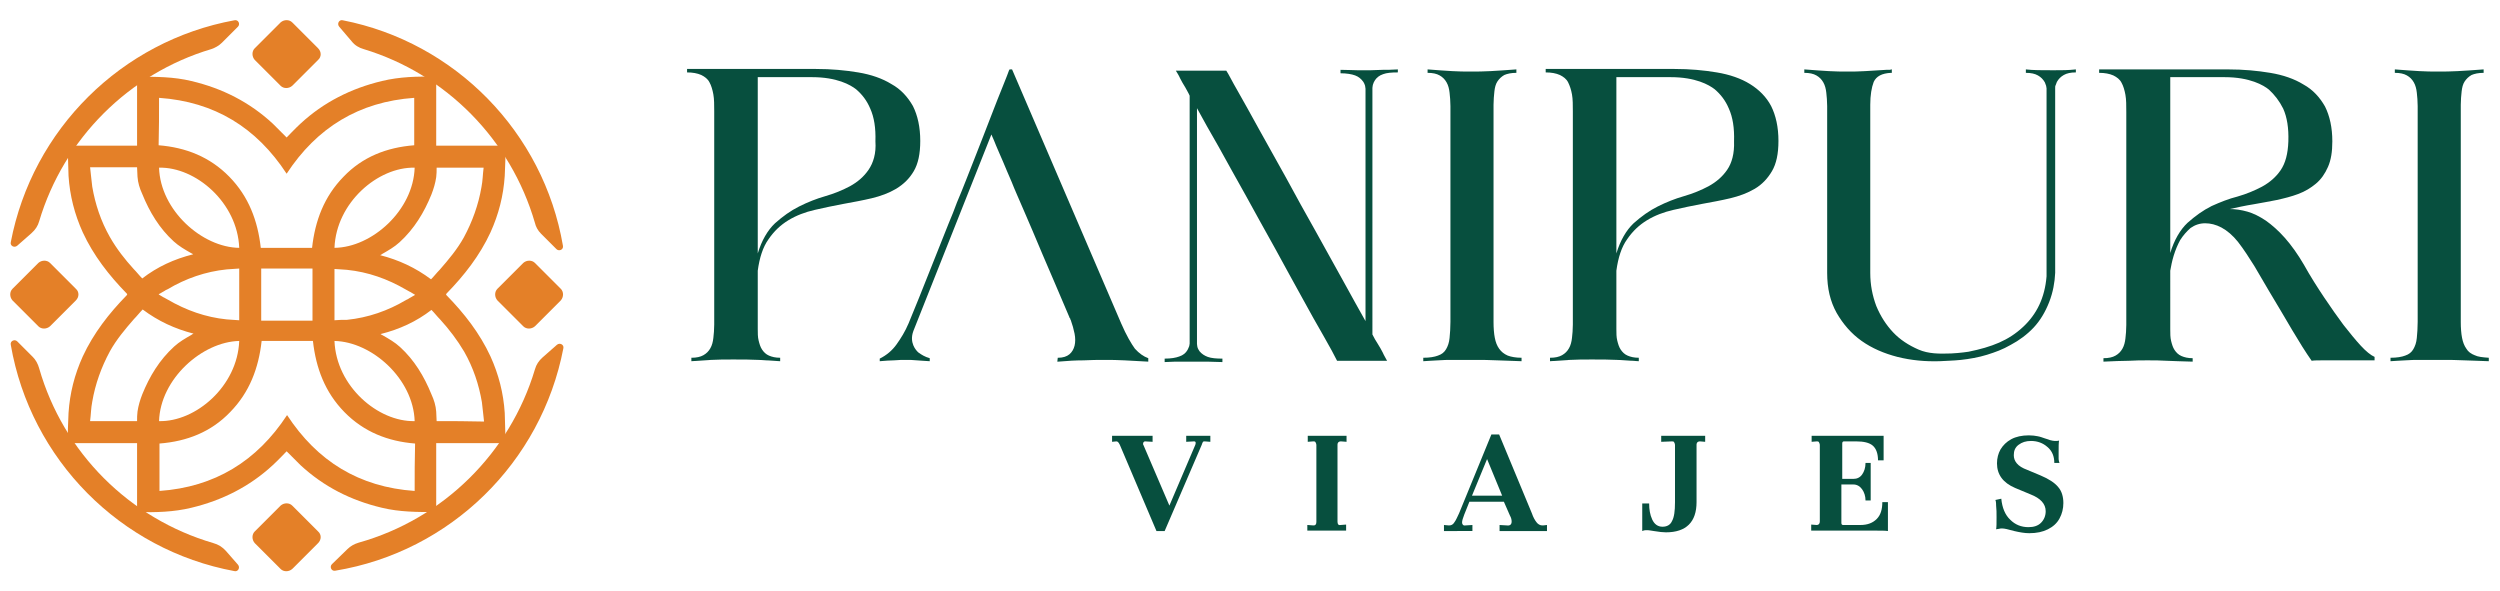 <svg xmlns="http://www.w3.org/2000/svg" xmlns:xlink="http://www.w3.org/1999/xlink" id="Capa_1" x="0px" y="0px" width="580px" height="137.2px" viewBox="0 0 580 137.2" style="enable-background:new 0 0 580 137.2;" xml:space="preserve"> <style type="text/css"> .st0{fill:#E48028;} .st1{fill:#074F3E;} </style> <g> <path class="st0" d="M113.8,82.7c-2.5-5.4-6.1-10-10.2-14.2c-0.1-0.1-0.1-0.1-0.1-0.2c0,0,0-0.1,0.1-0.2c4.1-4.2,7.7-8.8,10.2-14.2 c1.9-4.2,3-8.5,3.3-13.1c0.1-2.3,0.2-4.7,0.2-7c-5.4,0-10.7,0-16.1,0c0-5.3,0-10.6,0-15.9c-0.1,0-0.1-0.1-0.1-0.1 c-4.2-0.1-8.4,0-12.5,1c-7.1,1.7-13.5,4.9-18.9,9.9c-1,0.9-3.2,3.2-3.2,3.2s0,0,0,0.2c0,0.3,0,0.5,0,0.8c0-0.3,0-0.5,0-0.8 c0-0.2,0-0.2,0-0.2s-2.2-2.2-3.2-3.2c-5.4-5-11.7-8.2-18.9-9.9c-4.1-1-8.3-1-12.5-1c0,0-0.1,0-0.1,0.1c0,5.3,0,10.6,0,15.9 c-5.4,0-10.7,0-16.1,0c0.1,2.4,0.1,4.7,0.2,7c0.3,4.6,1.4,8.9,3.3,13.1c2.5,5.4,6.1,10,10.2,14.2c0.1,0.1,0.1,0.1,0.1,0.2 c0,0,0,0.1-0.1,0.2c-4.1,4.2-7.7,8.8-10.2,14.2c-1.9,4.2-3,8.5-3.3,13.1c-0.1,2.3-0.2,4.7-0.2,7c5.4,0,10.7,0,16.1,0 c0,5.3,0,10.6,0,15.9c0.1,0,0.1,0.1,0.1,0.1c4.2,0.1,8.4,0,12.5-1c7.1-1.7,13.5-4.9,18.9-9.9c1-0.9,3.2-3.2,3.2-3.2s0,0,0-0.2 c0-0.3,0-0.5,0-0.8c0,0.3,0,0.5,0,0.8c0,0.2,0,0.2,0,0.2s2.2,2.2,3.2,3.2c5.4,5,11.7,8.2,18.9,9.9c4.1,1,8.3,1,12.5,1 c0,0,0.1,0,0.1-0.1c0-5.3,0-10.6,0-15.9c5.4,0,10.7,0,16.1,0c-0.1-2.4-0.1-4.7-0.2-7C116.8,91.2,115.7,86.9,113.8,82.7z M55.5,79.1 c-0.4,10.5-10.1,18.8-18.6,18.6C37.2,87.9,46.9,79.3,55.5,79.1z M55.5,74.3c-1-0.1-2-0.1-2.9-0.2c-4.9-0.5-9.4-2.1-13.7-4.6 c-0.3-0.2-0.6-0.3-0.9-0.5c-0.1,0-0.2-0.1-0.2-0.1c-0.2-0.1-0.3-0.2-0.5-0.3c-0.2-0.1-0.3-0.2-0.5-0.3c0.1-0.1,0.3-0.2,0.5-0.3 c0.2-0.1,0.3-0.2,0.5-0.3c0.1,0,0.1-0.1,0.2-0.1c0.3-0.2,0.6-0.4,0.9-0.5c4.2-2.5,8.8-4.1,13.7-4.6c1-0.1,1.9-0.1,2.9-0.2 c0,2,0,3.9,0,5.9c0,0,0,0,0,0.1C55.5,70.3,55.5,72.3,55.5,74.3z M36.9,38.9c8.5-0.2,18.2,8.1,18.6,18.6 C46.9,57.4,37.2,48.8,36.9,38.9z M60.6,68.3L60.6,68.3c0-2,0-4,0-6c2,0,4,0,5.9,0h0.1c1.9,0,3.9,0,5.9,0c0,2,0,4,0,6c0,0,0,0,0,0.1 c0,2,0,3.9,0,6c-2,0-4,0-5.9,0h-0.1c-1.9,0-3.9,0-5.9,0C60.6,72.3,60.6,70.3,60.6,68.3z M77.6,74.3c0-2,0-3.9,0-5.9c0,0,0,0,0-0.1 c0-2,0-3.9,0-5.9c1,0.1,2,0.1,2.9,0.2c4.9,0.5,9.4,2.1,13.7,4.6c0.3,0.2,0.6,0.3,0.9,0.5c0.1,0,0.2,0.1,0.2,0.1 c0.2,0.1,0.3,0.2,0.5,0.3c0.2,0.1,0.3,0.2,0.5,0.3c-0.1,0.1-0.3,0.2-0.5,0.3c-0.2,0.1-0.3,0.2-0.5,0.3c-0.1,0-0.1,0.1-0.2,0.1 c-0.3,0.2-0.6,0.4-0.9,0.5c-4.2,2.5-8.8,4.1-13.7,4.6C79.6,74.2,78.7,74.2,77.6,74.3z M96.2,97.7c-8.5,0.2-18.2-8.1-18.6-18.6 C86.3,79.3,95.9,87.9,96.2,97.7z M77.6,57.5C78,47,87.7,38.7,96.2,38.9C95.9,48.8,86.3,57.4,77.6,57.5z M100.1,45.1 c0.5-1.3,0.9-2.6,1.1-4c0.1-0.7,0.1-1.5,0.1-2.2c3.6,0,7.2,0,10.9,0c-0.2,1.5-0.2,3-0.5,4.5c-0.7,4.1-2.1,8-4.1,11.7 c-1.5,2.7-3.5,5.1-5.6,7.5c-0.7,0.7-1.3,1.5-2,2.2c-3.6-2.7-7.5-4.5-11.8-5.6c0.2-0.1,0.4-0.2,0.5-0.3c1.4-0.8,2.8-1.6,4-2.7 C96.1,53.1,98.4,49.3,100.1,45.1z M36.9,22.7c12.9,0.9,22.6,6.9,29.6,17.6c0-0.3,0-0.5,0-0.8c0,0.3,0,0.5,0,0.8 c7-10.7,16.8-16.7,29.6-17.6c0,3.7,0,7.4,0,11c-6.4,0.5-12,2.7-16.4,7.3c-4.5,4.6-6.6,10.2-7.3,16.5c-1.9,0-3.9,0-5.9,0h-0.1 c-1.9,0-3.9,0-5.9,0c-0.7-6.3-2.8-11.9-7.3-16.5s-10.1-6.8-16.4-7.3C36.9,30.1,36.9,26.5,36.9,22.7z M25.5,55 c-2.1-3.7-3.4-7.6-4.1-11.7c-0.2-1.5-0.3-2.9-0.5-4.5c3.7,0,7.3,0,10.9,0c0,0.7,0.1,1.5,0.1,2.2c0.1,1.4,0.5,2.7,1.1,4 c1.7,4.2,4,8,7.3,11c1.2,1.1,2.6,1.9,4,2.7c0.1,0.1,0.3,0.1,0.5,0.3c-4.4,1.1-8.3,2.9-11.8,5.6c-0.7-0.7-1.3-1.5-2-2.2 C29,60.2,27.1,57.8,25.5,55z M33,91.5c-0.5,1.3-0.9,2.6-1.1,4c-0.1,0.7-0.1,1.5-0.1,2.2c-3.6,0-7.2,0-10.9,0c0.2-1.5,0.2-3,0.5-4.5 c0.7-4.1,2.1-8,4.1-11.7c1.5-2.7,3.5-5.1,5.6-7.5c0.7-0.7,1.3-1.5,2-2.2c3.6,2.7,7.5,4.5,11.8,5.6c-0.2,0.1-0.4,0.2-0.5,0.3 c-1.4,0.8-2.8,1.6-4,2.7C37,83.5,34.7,87.3,33,91.5z M96.2,113.9C83.3,113,73.6,107,66.6,96.3c0,0.3,0,0.5,0,0.8c0-0.3,0-0.5,0-0.8 C59.6,107,49.8,113,37,113.9c0-3.7,0-7.4,0-11c6.4-0.5,12-2.7,16.4-7.3c4.5-4.6,6.6-10.2,7.3-16.5c1.9,0,3.9,0,5.9,0h0.1 c1.9,0,3.9,0,5.9,0c0.7,6.3,2.8,11.9,7.3,16.5s10.1,6.8,16.4,7.3C96.2,106.5,96.2,110.2,96.2,113.9z M101.3,97.7 c0-0.7-0.1-1.5-0.1-2.2c-0.1-1.4-0.5-2.7-1.1-4c-1.7-4.2-4-8-7.3-11c-1.2-1.1-2.6-1.9-4-2.7c-0.1-0.1-0.3-0.1-0.5-0.3 c4.4-1.1,8.3-2.9,11.8-5.6c0.7,0.7,1.3,1.5,2,2.2c2.1,2.3,4,4.8,5.6,7.5c2.1,3.7,3.4,7.6,4.1,11.7c0.2,1.5,0.3,2.9,0.5,4.5 C108.5,97.7,104.9,97.7,101.3,97.7z"></path> <path class="st0" d="M7.6,82.8L4,79.2c-0.6-0.6-1.7-0.1-1.5,0.8c4.6,26.6,25.4,47.6,51.9,52.5c0.8,0.2,1.4-0.8,0.8-1.5l-2.8-3.2 c-0.8-0.9-1.8-1.5-2.9-1.8C30,120.3,14.7,105,9.1,85.5C8.8,84.4,8.3,83.5,7.6,82.8z"></path> <path class="st0" d="M51.5,9.9l3.7-3.7c0.6-0.6,0.1-1.7-0.8-1.5C28.2,9.5,7.5,30,2.5,56.2C2.3,57,3.3,57.6,4,57l3.3-2.9 c0.9-0.8,1.5-1.7,1.8-2.8C14.8,32.2,29.9,17.1,49,11.4C49.9,11.1,50.8,10.6,51.5,9.9z"></path> <path class="st0" d="M125.5,54.2l3.6,3.6c0.6,0.6,1.7,0.1,1.5-0.8c-4.5-26.3-25-47.2-51.1-52.3c-0.8-0.2-1.4,0.8-0.8,1.5l2.9,3.4 c0.7,0.9,1.7,1.5,2.8,1.8c19.1,5.8,34.1,21,39.7,40.3C124.3,52.6,124.8,53.5,125.5,54.2z"></path> <path class="st0" d="M80.6,127.4l-3.6,3.5c-0.6,0.6-0.1,1.7,0.8,1.5c26.7-4.4,47.8-25.1,52.9-51.6c0.2-0.8-0.8-1.4-1.5-0.8 l-3.3,2.9c-0.9,0.8-1.5,1.7-1.8,2.8c-5.8,19.4-21.3,34.7-40.9,40.2C82.2,126.2,81.3,126.7,80.6,127.4z"></path> <path class="st0" d="M73.8,11.2l-6-6c-0.7-0.7-1.9-0.7-2.7,0l-6,6c-0.7,0.7-0.7,1.9,0,2.7l6,6c0.7,0.7,1.9,0.7,2.7,0l6-6 C74.6,13.2,74.6,12,73.8,11.2z"></path> <path class="st0" d="M73.8,123.3l-6-6c-0.7-0.7-1.9-0.7-2.7,0l-6,6c-0.7,0.7-0.7,1.9,0,2.7l6,6c0.7,0.7,1.9,0.7,2.7,0l6-6 C74.6,125.2,74.6,124,73.8,123.3z"></path> <path class="st0" d="M17.6,67l-6-6c-0.7-0.7-1.9-0.7-2.7,0l-6,6c-0.7,0.7-0.7,1.9,0,2.7l6,6c0.7,0.7,1.9,0.7,2.7,0l6-6 C18.4,68.9,18.4,67.7,17.6,67z"></path> <path class="st0" d="M130.1,67l-6-6c-0.7-0.7-1.9-0.7-2.7,0l-6,6c-0.7,0.7-0.7,1.9,0,2.7l6,6c0.7,0.7,1.9,0.7,2.7,0l6-6 C130.8,68.9,130.8,67.7,130.1,67z"></path> </g> <g> <path class="st1" d="M318,16.3c-0.9,0-1.9,0-3,0s-2.4-0.1-4-0.1V17c1.4,0,2.6,0.2,3.4,0.5c0.8,0.3,1.4,0.8,1.9,1.5 c0.2,0.3,0.3,0.6,0.4,0.9c0,0.2,0.1,0.5,0.1,0.7v53.9c-1.5-2.6-3.1-5.6-5-9c-2.1-3.8-4.3-7.8-6.6-11.9c-2.3-4.1-4.6-8.2-6.8-12.3 c-2.3-4.1-4.4-7.9-6.3-11.3s-3.5-6.4-4.9-8.8s-2.2-4.1-2.7-4.8h-11.7c0.3,0.5,0.7,1.1,1,1.8c0.3,0.6,0.7,1.3,1.2,2.1 c0.3,0.6,0.7,1.2,1,1.9v57.5c0,0.2-0.1,0.5-0.1,0.6c-0.1,0.3-0.3,0.7-0.4,0.9c-0.4,0.7-1,1.2-1.9,1.5c-0.8,0.3-1.9,0.5-3.4,0.5V84 c1.6-0.1,2.9-0.1,4-0.1s2.1,0,3,0s1.9,0,2.9,0s2.2,0.1,3.5,0.1v-0.8c-1.4,0-2.6-0.1-3.4-0.4s-1.4-0.7-1.9-1.3 c-0.2-0.3-0.4-0.6-0.5-1c0-0.1-0.1-0.5-0.1-0.7V25.1c1.4,2.6,3.1,5.6,5,8.9c2,3.7,4.2,7.5,6.4,11.5c2.2,4,4.4,8,6.7,12.1 c2.2,4.1,4.3,7.8,6.2,11.3c1.9,3.5,3.6,6.5,5.1,9.1s2.5,4.5,3.1,5.7h11.6c-0.3-0.6-0.7-1.2-1-1.9c-0.3-0.6-0.7-1.3-1.2-2.1 c-0.4-0.6-0.8-1.3-1.2-2.1V20.4c0-0.2,0.1-0.6,0.1-0.7c0.1-0.4,0.3-0.8,0.5-1.1c0.4-0.6,1-1.1,1.9-1.4c0.8-0.3,1.9-0.4,3.4-0.4 v-0.7c-1.4,0.1-2.6,0.1-3.5,0.1C319.9,16.2,318.9,16.3,318,16.3z"></path> <path class="st1" d="M347.8,80.9c-0.5-0.7-0.8-1.5-1-2.5s-0.3-2.3-0.3-3.7V24.3c0-1.1,0.1-2.1,0.2-3.1c0.1-0.9,0.3-1.7,0.7-2.3 c0.4-0.6,0.9-1.1,1.6-1.5c0.7-0.3,1.6-0.5,2.8-0.5v-0.8c-2.4,0.2-4.5,0.3-6,0.4c-1.6,0.1-3.1,0.1-4.6,0.1c-1.4,0-2.8,0-4.3-0.1 s-3.4-0.2-5.7-0.4v0.8c1.2,0,2.1,0.2,2.8,0.6c0.7,0.4,1.2,0.9,1.6,1.6s0.6,1.5,0.7,2.4c0.1,0.9,0.2,2,0.2,3.1v50.1 c0,1.4-0.1,2.7-0.2,3.7c-0.1,1.1-0.4,1.9-0.8,2.6s-1,1.2-1.9,1.5c-0.8,0.3-1.9,0.5-3.4,0.5v0.8c1-0.1,2.1-0.1,3.4-0.2 c1.1-0.1,2.3-0.1,3.8-0.1s3,0,4.7,0s3.5,0,5.3,0.1c1.9,0.1,3.7,0.1,5.6,0.2V83c-1.3,0-2.4-0.2-3.2-0.5 C348.9,82.1,348.3,81.6,347.8,80.9z"></path> <path class="st1" d="M574.1,82.4c-0.8-0.3-1.5-0.8-1.9-1.5c-0.5-0.7-0.8-1.5-1-2.5s-0.3-2.3-0.3-3.7V24.3c0-1.1,0.1-2.1,0.2-3.1 c0.1-0.9,0.3-1.7,0.7-2.3s0.9-1.1,1.6-1.5c0.7-0.3,1.6-0.5,2.8-0.5v-0.8c-2.4,0.2-4.5,0.3-6,0.4c-1.6,0.1-3.1,0.1-4.6,0.1 c-1.4,0-2.8,0-4.3-0.1s-3.4-0.2-5.7-0.4v0.8c1.2,0,2.1,0.2,2.8,0.6c0.7,0.4,1.2,0.9,1.6,1.6s0.6,1.5,0.7,2.4c0.1,0.9,0.2,2,0.2,3.1 v50.1c0,1.4-0.1,2.7-0.2,3.7c-0.1,1.1-0.4,1.9-0.8,2.6c-0.4,0.7-1,1.2-1.9,1.5c-0.8,0.3-1.9,0.5-3.4,0.5v0.8c1-0.1,2.1-0.1,3.4-0.2 c1.1-0.1,2.3-0.1,3.8-0.1s3,0,4.7,0s3.5,0,5.3,0.1c1.9,0.1,3.7,0.1,5.6,0.2V83C576,82.9,574.9,82.8,574.1,82.4z"></path> <path class="st1" d="M212,39.7c1-1.7,1.5-4,1.5-7c0-3.2-0.6-5.9-1.7-8.1c-1.2-2.1-2.8-3.9-5-5.1c-2.1-1.3-4.7-2.2-7.7-2.7 s-6.2-0.8-9.8-0.8h-0.8h-22.7h-6.4v0.8c1.3,0,2.4,0.2,3.3,0.6c0.8,0.4,1.5,0.9,1.9,1.7c0.4,0.7,0.7,1.7,0.9,2.8 c0.2,1.1,0.2,2.5,0.2,4v49.4c0,1.2-0.1,2.2-0.2,3.1c-0.1,0.9-0.3,1.7-0.7,2.4c-0.4,0.7-0.9,1.2-1.6,1.6c-0.7,0.4-1.6,0.6-2.8,0.6 v0.8c1.3-0.1,2.8-0.2,4.5-0.3c1.7-0.1,3.4-0.1,5.2-0.1c2.1,0,4.1,0,6,0.1s3.6,0.2,4.9,0.3V83c-1.1,0-1.9-0.2-2.6-0.5 s-1.2-0.8-1.6-1.4c-0.4-0.6-0.6-1.3-0.8-2.1c-0.2-0.8-0.2-1.7-0.2-2.7V62.8c0.4-3,1.2-5.5,2.5-7.3c1.3-1.9,2.8-3.3,4.6-4.4 c1.8-1.1,3.9-1.9,6.1-2.4c2.2-0.5,4.5-1,6.7-1.4s4.4-0.8,6.5-1.3s4-1.2,5.7-2.2C209.7,42.7,211,41.4,212,39.7z M201.5,39.4 c-1.1,1.6-2.5,2.8-4.3,3.8c-1.7,0.9-3.6,1.7-5.7,2.3c-2.1,0.6-4.1,1.4-6.1,2.4s-3.8,2.3-5.6,3.9c-1.7,1.6-3.1,4-4,7V17.9h12.6l0,0 c5.8,0,8.9,1.8,10.2,2.8c1.4,1.2,2.5,2.6,3.3,4.5c0.9,2,1.3,4.5,1.2,7.6C203.3,35.6,202.6,37.8,201.5,39.4z"></path> <path class="st1" d="M547.7,80.2c-1.2-1.3-2.5-2.9-4-4.8c-1.4-1.9-2.9-4-4.5-6.4s-3.2-4.9-4.7-7.6c-1.4-2.4-2.9-4.5-4.4-6.2 s-3-3-4.4-4c-1.5-1-2.9-1.7-4.3-2.1c-1.4-0.4-2.8-0.6-4.1-0.6c1.8-0.4,3.6-0.8,5.5-1.1s3.7-0.7,5.4-1c1.8-0.4,3.4-0.8,5-1.4 c1.6-0.6,2.9-1.4,4.1-2.4c1.2-1,2.1-2.3,2.8-3.9c0.7-1.6,1-3.5,1-5.9c0-3.2-0.6-5.9-1.7-8.1c-1.2-2.1-2.8-3.9-5-5.1 c-2.1-1.3-4.7-2.2-7.7-2.7s-6.2-0.8-9.8-0.8h-0.8h-22.7H487v0.8c1.3,0,2.4,0.2,3.3,0.6c0.8,0.4,1.5,0.9,1.9,1.7 c0.4,0.7,0.7,1.7,0.9,2.8c0.2,1.1,0.2,2.5,0.2,4v49.4c0,1.2-0.1,2.2-0.2,3.1s-0.3,1.7-0.7,2.4c-0.4,0.7-0.9,1.2-1.6,1.6 s-1.6,0.6-2.8,0.6v0.8c2.4-0.1,4.3-0.2,5.9-0.2c1.5-0.1,3-0.1,4.3-0.1c1.5,0,3,0,4.5,0.1s3.5,0.1,6,0.2v-0.8 c-1.1,0-1.9-0.2-2.6-0.5s-1.2-0.8-1.6-1.4s-0.6-1.3-0.8-2.1c-0.2-0.8-0.2-1.7-0.2-2.7V62.8c0.2-1.1,0.4-2.2,0.8-3.5 s0.9-2.5,1.5-3.6c0.7-1.1,1.5-2,2.4-2.8c1-0.7,2.1-1.1,3.4-1.1c1.2,0,2.5,0.3,3.8,1s2.6,1.8,3.8,3.3c1.4,1.8,2.6,3.7,3.8,5.6 c1.1,1.9,2.3,3.9,3.4,5.8c2,3.3,3.8,6.4,5.4,9.1c1.6,2.7,3.1,5.1,4.5,7.1c0.6-0.1,1.6-0.1,3-0.1s2.8,0,4.3,0s2.9,0,4.3,0 c1.4,0,2.3,0,3,0v-0.8C550,82.4,548.9,81.5,547.7,80.2z M513.1,47.8c-2,1-3.8,2.3-5.6,3.9c-1.7,1.6-3.1,4-4,7V17.9h12.6l0,0 c5.9,0,9.1,1.9,10.3,2.9c1.3,1.2,2.4,2.6,3.3,4.4c0.9,2,1.3,4.5,1.2,7.6c-0.1,2.9-0.7,5.1-1.8,6.7c-1.1,1.6-2.5,2.8-4.3,3.8 c-1.7,0.9-3.6,1.7-5.7,2.3C517.1,46.1,515.1,46.9,513.1,47.8z"></path> <path class="st1" d="M260.1,75l-25.3-58.9h-0.6c0,0.1,0,0.1-0.1,0.2c-0.2,0.5-0.6,1.7-1.4,3.6c-0.8,1.9-1.7,4.3-2.8,7.1 s-2.3,6-3.7,9.5s-2.7,7-4.2,10.5c-0.6,1.6-1.2,3.2-1.9,4.8l-4.5,11.3c-1.5,3.8-3.1,7.8-4.8,11.9c-0.8,1.9-1.8,3.5-2.8,4.9 s-2.3,2.5-3.9,3.3v0.6c1.3-0.1,2.4-0.2,3.3-0.2c1-0.1,1.9-0.1,2.9-0.1c0.7,0,1.5,0,2.4,0.1c0.8,0.1,1.9,0.1,3,0.2v-0.7 c-1.1-0.3-1.9-0.8-2.6-1.3c-0.6-0.5-2.2-2.3-1.2-5L230,31.2c0.4,0.9,0.8,1.8,1.1,2.6c0.5,1.1,1,2.4,1.6,3.7c0.6,1.4,1.2,2.9,2,4.7 c0.7,1.8,1.7,4,2.9,6.8c1.2,2.7,2.6,6.1,4.3,10.1s3.8,8.8,6.2,14.5c0,0.1,0,0.1,0.1,0.2s0.1,0.1,0.1,0.2s0,0.1,0.1,0.2 c0.4,1.1,0.7,2.2,0.9,3.2s0.2,2,0,2.8s-0.6,1.5-1.2,2c-0.6,0.5-1.5,0.8-2.6,0.8c0,0,0,0-0.1,0l-0.1,0.9c0.1,0,0.1,0,0.2,0 c2.2-0.2,4.2-0.3,5.9-0.3c1.7-0.1,3.3-0.1,4.8-0.1s3.1,0,4.7,0.1s3.5,0.2,5.5,0.3v-0.8c-1.1-0.4-2.1-1.1-3.1-2.2 C262.5,79.8,261.3,77.8,260.1,75z"></path> <path class="st1" d="M406,19.5c-2.1-1.3-4.7-2.2-7.7-2.7s-6.2-0.8-9.8-0.8h-0.8H365h-6.4v0.8c1.3,0,2.4,0.2,3.3,0.6 c0.8,0.4,1.5,0.9,1.9,1.7c0.4,0.8,0.7,1.7,0.9,2.8c0.2,1.1,0.2,2.5,0.2,4v49.4c0,1.2-0.1,2.2-0.2,3.1s-0.3,1.7-0.7,2.4 c-0.4,0.7-0.9,1.2-1.6,1.6s-1.6,0.6-2.8,0.6v0.8c1.3-0.1,2.8-0.2,4.5-0.3c1.7-0.1,3.4-0.1,5.2-0.1c2.1,0,4.1,0,6,0.1 s3.6,0.2,4.9,0.3V83c-1.1,0-1.9-0.2-2.6-0.5s-1.2-0.8-1.6-1.4s-0.6-1.3-0.8-2.1c-0.2-0.8-0.2-1.7-0.2-2.7V62.8 c0.4-3,1.2-5.5,2.5-7.3c1.3-1.9,2.8-3.3,4.6-4.4c1.8-1.1,3.9-1.9,6.1-2.4s4.5-1,6.7-1.4s4.4-0.8,6.5-1.3s4-1.2,5.7-2.2s3-2.4,4-4.1 c1-1.7,1.5-4,1.5-7c0-3.2-0.6-5.9-1.7-8.1C409.8,22.5,408.1,20.8,406,19.5z M400.7,39.4c-1.1,1.6-2.5,2.8-4.3,3.8 c-1.7,0.9-3.6,1.7-5.7,2.3s-4.1,1.4-6.1,2.4s-3.8,2.3-5.6,3.9c-1.7,1.6-3.1,4-4,7V17.9h12.6l0,0c5.8,0,8.9,1.8,10.2,2.8 c1.4,1.2,2.5,2.6,3.3,4.5c0.9,2,1.3,4.5,1.2,7.6C402.4,35.6,401.8,37.8,400.7,39.4z"></path> <path class="st1" d="M470,16.1v0.8c1.2,0,2.1,0.2,2.8,0.6c0.7,0.4,1.2,0.9,1.6,1.6c0.1,0.2,0.2,0.5,0.3,0.8c0,0.2,0.1,0.4,0.1,0.6 v43.6c-0.4,5-2.3,8.8-5.4,11.7c-3.4,3.2-7.3,4.7-12.7,5.8c0,0-1.9,0.3-4,0.4c-2.8,0.1-5.3,0.1-7.6-0.9c-2.3-1-4.3-2.3-5.9-4 s-2.9-3.7-3.9-6.1c-0.9-2.4-1.4-4.9-1.4-7.7v-39c0-2.2,0.3-4,0.8-5.3c0.6-1.3,1.9-2,4-2.1c0.1,0,0.1,0,0.2,0v-0.8h-0.1 c-0.2,0.1-0.4,0.1-0.6,0.1s-0.4,0-0.6,0c-1.9,0.1-3.5,0.2-4.9,0.3s-2.8,0.1-4.1,0.1s-2.8,0-4.3-0.1s-3.4-0.2-5.7-0.4v0.8 c1.2,0,2.1,0.2,2.8,0.6c0.7,0.4,1.2,0.9,1.6,1.6c0.4,0.7,0.6,1.5,0.7,2.4s0.2,2,0.2,3.1v38.7c0,3.6,0.7,6.6,2.2,9.3 c1.5,2.6,3.4,4.8,5.8,6.5s5.2,2.9,8.3,3.7c3.2,0.8,6.4,1.1,9.8,1c1.4-0.1,3-0.1,4.9-0.3c1.9-0.2,4.2-0.6,6.1-1.2s3.6-1.2,5.5-2.3 c1.9-1,3.8-2.4,5.3-4s2.7-3.6,3.6-5.9c0.9-2.3,1.3-4.6,1.4-6.8l0,0V20.4c0-0.2,0-0.5,0.1-0.6c0.1-0.3,0.2-0.5,0.3-0.8 c0.4-0.7,0.9-1.2,1.6-1.6c0.7-0.4,1.6-0.6,2.8-0.6v-0.7c-1.7,0.2-3.4,0.2-5.2,0.2C473.7,16.3,471.6,16.3,470,16.1z"></path> </g> <g> <g> <path class="st1" d="M280.8,101.1v1.4l-1.3-0.1c-0.2,0-0.3,0-0.4,0.1c-0.1,0.1-0.2,0.4-0.3,0.7l-8.6,20h-1.9l-8.5-20 c-0.3-0.6-0.5-0.8-0.8-0.8l-1,0.1v-1.4h9.4v1.4l-1.8-0.1c-0.1,0-0.2,0.1-0.3,0.2s-0.1,0.2-0.1,0.4c0,0.1,0,0.2,0.1,0.3l6,14 l5.8-13.6c0.2-0.4,0.3-0.7,0.3-0.9c0-0.3-0.1-0.4-0.4-0.4l-1.8,0.1v-1.4H280.8z"></path> <path class="st1" d="M303.4,121.8l1.3,0.1h0.1c0.4,0,0.6-0.3,0.6-0.8v-17.9c0-0.2-0.1-0.4-0.2-0.6c-0.1-0.2-0.3-0.2-0.5-0.2 l-1.3,0.1v-1.4h9v1.4l-1.3-0.1H311c-0.2,0-0.4,0.1-0.5,0.2s-0.2,0.3-0.2,0.6V121c0,0.6,0.2,0.9,0.7,0.8l1.3-0.1v1.4h-9v-1.3H303.4 z"></path> <path class="st1" d="M358.9,121.8v1.4h-11v-1.4l1.7,0.1c0.7,0.1,1.1-0.2,1.1-0.9c0-0.4-0.1-0.9-0.4-1.4l-1.4-3.2h-8l-1.2,3 c-0.3,0.8-0.5,1.4-0.5,1.8c0,0.5,0.3,0.8,0.8,0.7l1.6-0.1v1.4H335v-1.4l1.1,0.1h0.1c0.5,0,0.9-0.2,1.2-0.7 c0.4-0.5,0.7-1.3,1.1-2.1l7.5-18.3h1.8l7.6,18.3c0.3,0.9,0.7,1.6,1.1,2.1c0.3,0.4,0.8,0.7,1.3,0.7h0.2L358.9,121.8z M341.5,115h7 l-3.5-8.5L341.5,115z"></path> <path class="st1" d="M381,116.8h1.6c0,1.4,0.2,2.6,0.7,3.7s1.3,1.7,2.4,1.7c1,0,1.8-0.4,2.2-1.3c0.5-0.9,0.7-2.3,0.7-4.4v-13.3 c0-0.2-0.1-0.4-0.2-0.6s-0.3-0.2-0.5-0.2l-2.5,0.1v-1.4h10.2v1.4l-1.2-0.1h-0.1c-0.2,0-0.4,0.1-0.5,0.2s-0.2,0.3-0.2,0.5v13.4 c0,4.6-2.4,7-7.1,7c-0.7,0-1.6-0.1-2.8-0.3c-0.7-0.1-1.2-0.2-1.4-0.2H382c-0.5,0-0.8,0.1-1,0.2L381,116.8L381,116.8z"></path> <path class="st1" d="M420.2,121.7l1.3,0.1c0.4,0,0.7-0.3,0.7-0.8v-17.8c0-0.2-0.1-0.4-0.2-0.6s-0.3-0.2-0.5-0.2l-1.2,0.1v-1.4 h16.1c0.3,0,0.5,0,0.6,0v5.7h-1.3c0-1.5-0.4-2.7-1.2-3.4c-0.8-0.7-2.1-1-3.9-1h-2.8c-0.3,0-0.4,0.2-0.4,0.5v8.2h2.6 c0.8,0,1.5-0.3,2-1s0.8-1.6,0.8-2.7h1.2v8.7h-1.2c0-1-0.3-1.9-0.8-2.6s-1.2-1.1-2-1.1h-2.8v8.9c0,0.3,0.1,0.5,0.4,0.5h4 c1.7,0,2.9-0.5,3.8-1.4s1.3-2.2,1.3-3.9h1.3v6.7c-0.5-0.1-1.7-0.1-3.5-0.1h-14.3V121.7z"></path> <path class="st1" d="M464.3,115.7c0.2,2.1,0.9,3.8,2.1,4.9c1.1,1.1,2.5,1.7,4.2,1.7c1.2,0,2.2-0.3,2.9-1c0.7-0.7,1.1-1.6,1.1-2.7 c0-1.7-1.2-3-3.5-3.9l-3.6-1.5c-2.8-1.2-4.2-3.1-4.2-5.7c0-1.2,0.3-2.3,0.8-3.2c0.6-1,1.4-1.8,2.5-2.4s2.5-0.9,4.1-0.9 c0.8,0,1.5,0.1,2,0.2c0.6,0.1,1.1,0.3,1.7,0.5s1,0.3,1.2,0.4c0.4,0.1,0.8,0.2,1.1,0.2c0.4,0,0.8,0,1-0.1c-0.1,0.6-0.1,1.5-0.1,2.8 c0,0.7,0,1.2,0,1.5s0.1,0.6,0.2,0.9h-1.2c0-1.5-0.5-2.8-1.6-3.7c-1-0.9-2.3-1.4-3.8-1.4c-1.2,0-2.1,0.3-2.9,0.9s-1.1,1.4-1.1,2.4 c0,0.7,0.2,1.3,0.7,1.9s1.3,1.1,2.4,1.5l3.1,1.3c1.9,0.8,3.3,1.7,4.1,2.7c0.8,0.9,1.2,2.2,1.2,3.7c0,1.3-0.3,2.5-0.9,3.6 s-1.5,1.9-2.7,2.5s-2.6,0.9-4.3,0.9c-1.1,0-2.2-0.2-3.5-0.5c-1.4-0.4-2.3-0.6-2.8-0.6c-0.2,0-0.5,0-0.8,0.1 c-0.3,0-0.5,0.1-0.6,0.1c0.1-0.5,0.1-1.5,0.1-2.8c0-1,0-1.9-0.1-2.7c0-0.8-0.1-1.3-0.2-1.3L464.3,115.7z"></path> </g> </g> </svg>